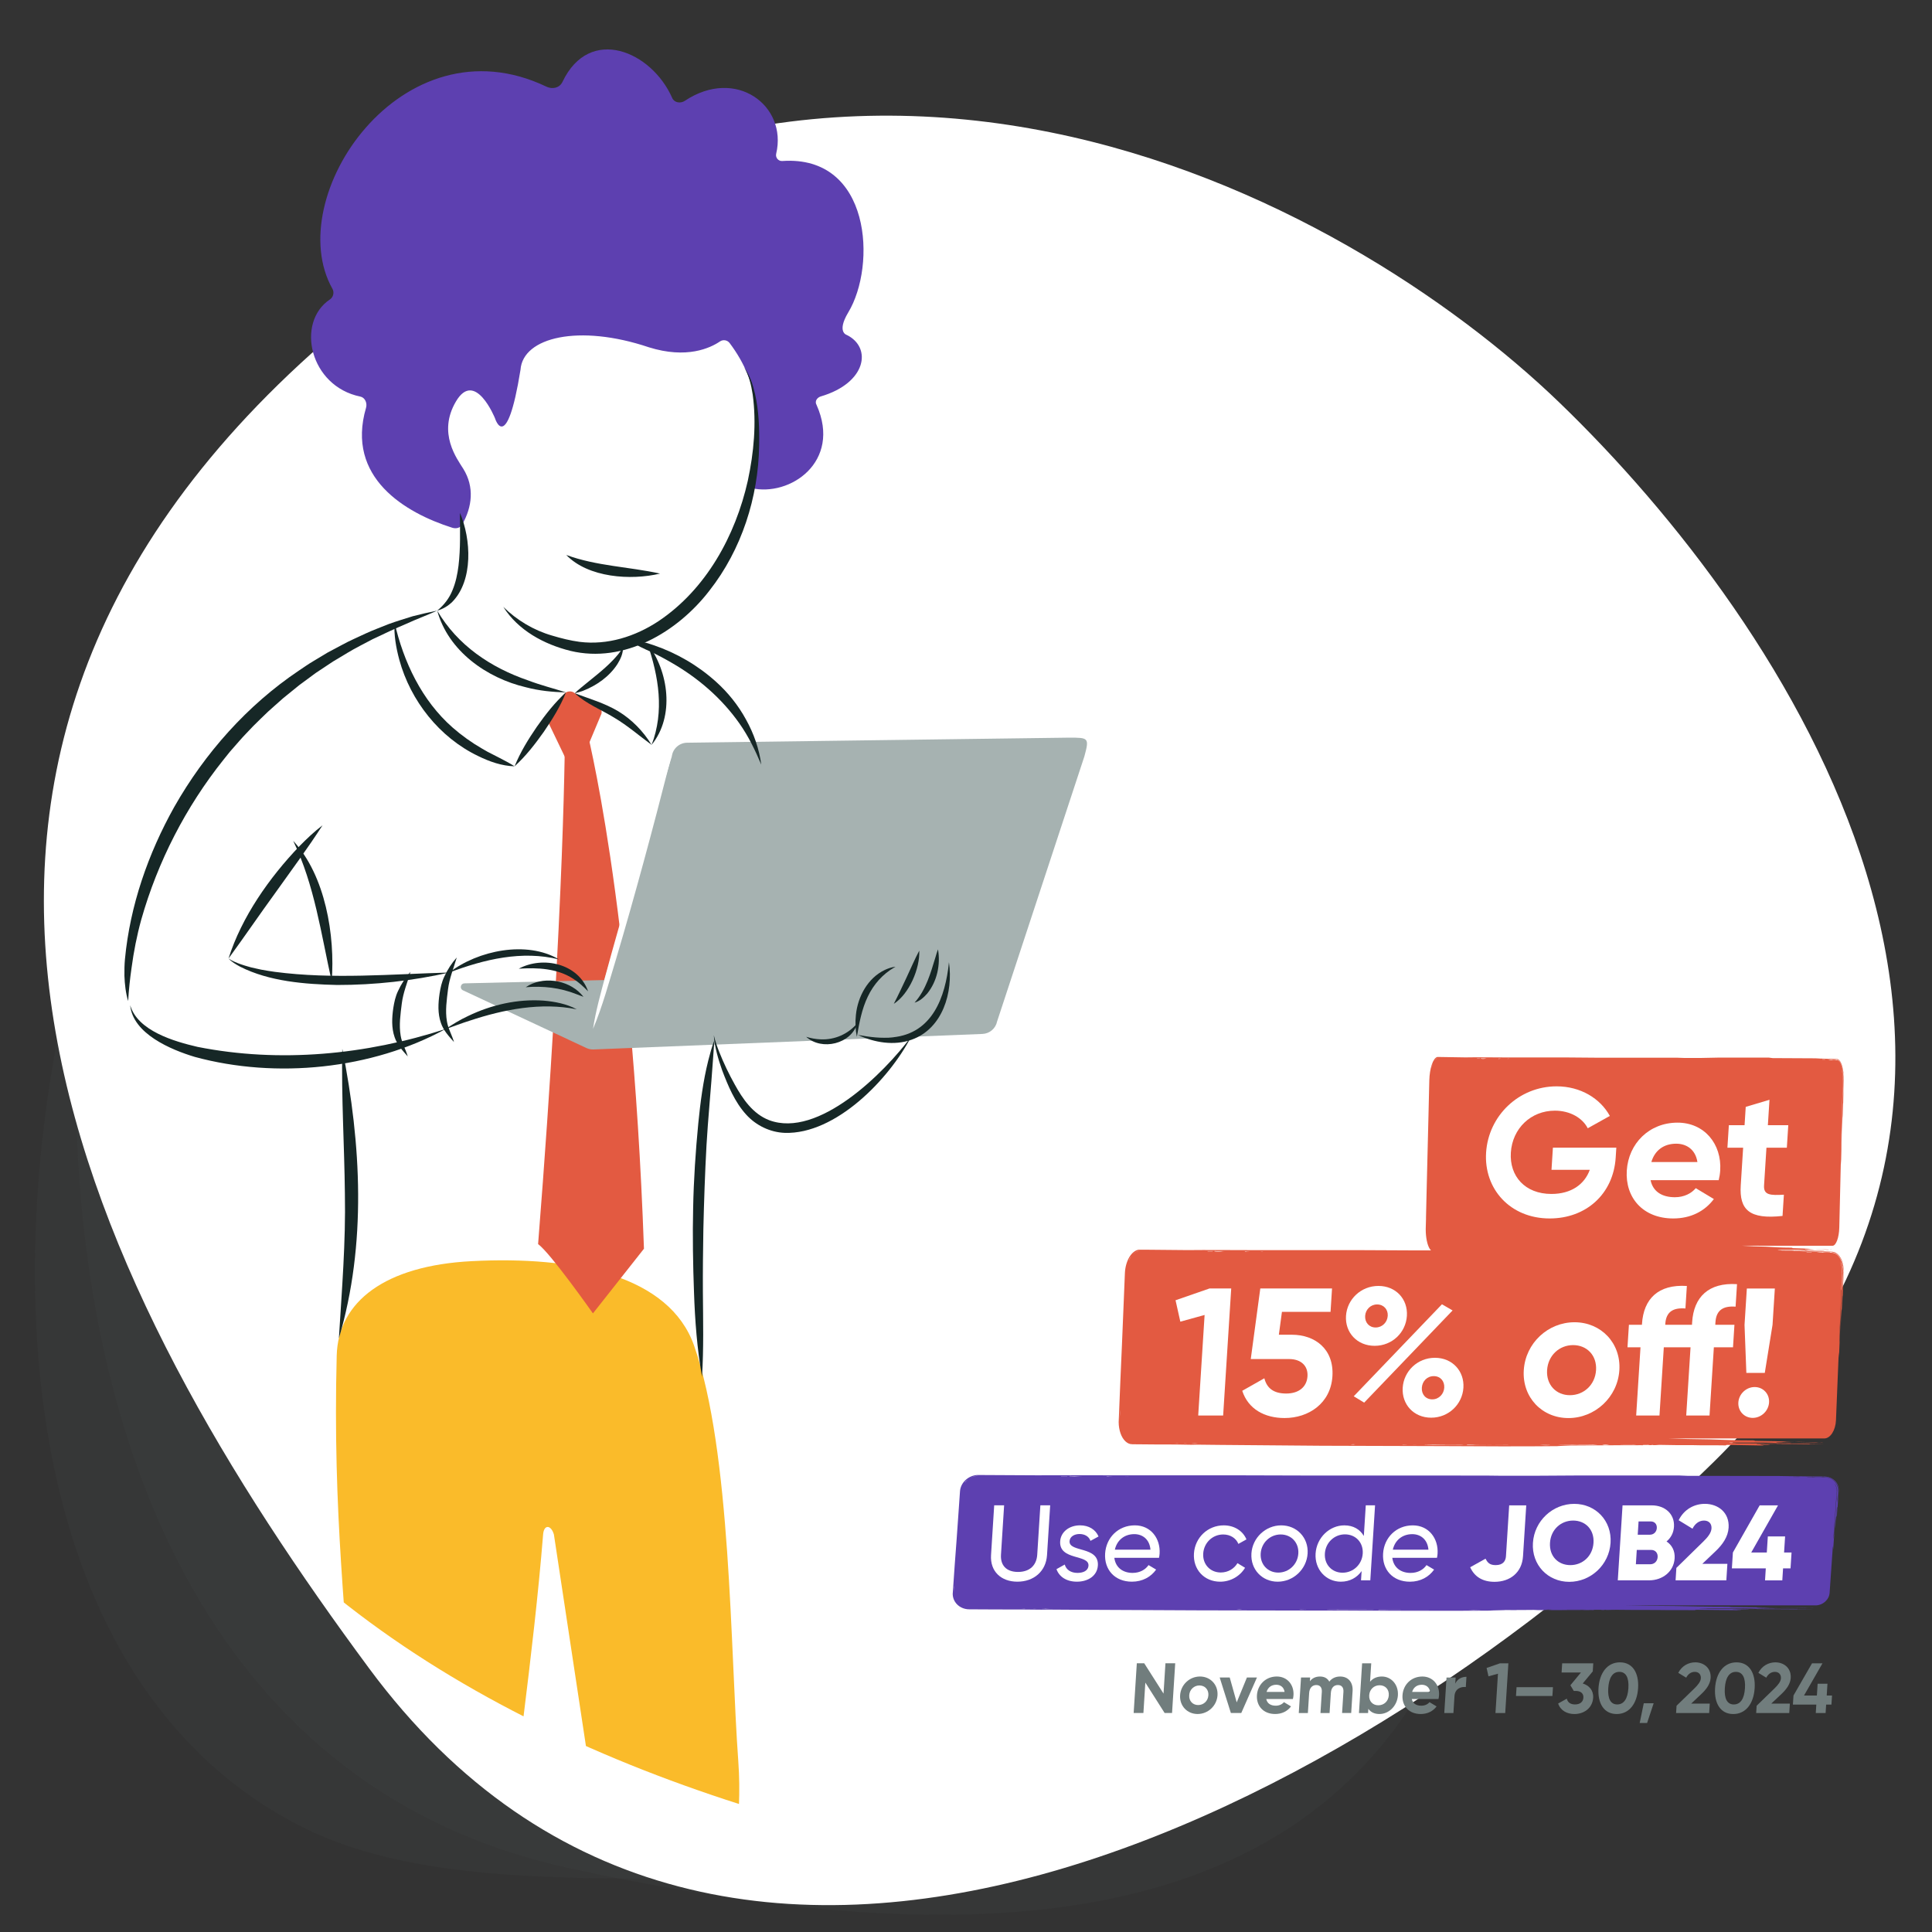<?xml version="1.0" encoding="UTF-8"?>
<svg xmlns="http://www.w3.org/2000/svg" xmlns:xlink="http://www.w3.org/1999/xlink" viewBox="0 0 1700 1700">
  <rect x="0" y="0" width="1700" height="1700" fill="#333333" stroke="none"/>
  <defs>
    <style>
      .cls-1 {
        fill: #fff;
      }

      .cls-2 {
        mask: url(#mask);
      }

      .cls-3 {
        fill: none;
      }

      .cls-4 {
        fill: #717d7d;
      }

      .cls-5 {
        fill: #162726;
      }

      .cls-6 {
        isolation: isolate;
      }

      .cls-7 {
        fill: #a6b2b1;
      }

      .cls-8 {
        fill: #6f7978;
        mix-blend-mode: multiply;
        opacity: .05;
      }

      .cls-9 {
        fill: #fabb2a;
      }

      .cls-10 {
        fill: #e35a41;
      }

      .cls-11 {
        fill: url(#linear-gradient);
      }

      .cls-12 {
        clip-path: url(#clippath);
      }

      .cls-13 {
        fill: #5d40b0;
      }
    </style>
    <linearGradient id="linear-gradient" x1="1601.07" y1="271.94" x2="3160.08" y2="-15.28" gradientTransform="translate(-1396.6 1729.21) rotate(-24.56)" gradientUnits="userSpaceOnUse">
      <stop offset=".6" stop-color="#fff"/>
      <stop offset="1" stop-color="#000"/>
    </linearGradient>
    <mask id="mask" x="4.12" y="69.88" width="1699.1" height="1642.2" maskUnits="userSpaceOnUse">
      <path class="cls-11" d="M302.54,1494.73c-250.74-338.97-502.37-813.28-42.34-1216,460.03-402.72,941.71-131.67,1134.69,54.43,208.2,200.78,495.33,624.73,141.18,972.64-324.18,318.45-909.3,627.26-1233.53,188.93"/>
    </mask>
    <clipPath id="clippath">
      <path class="cls-3" d="M50.4,994.66C-22.38,561.85-27.83,22.09,622.08,10.82,1271.98-.45,1603.36,532.22,1697.07,806.55c101.1,295.97,166.41,819.71-353,858.15-475.45,35.18-1199.56-110.37-1293.67-670.04"/>
    </clipPath>
  </defs>
  <g class="cls-6">
    <g id="_2021" data-name="2021">
      <g>
        <path class="cls-8" d="M324.75,1467.98c-118.73-160.51-237.66-352.67-274.52-552.57-50.24,267.28-11.62,573.35,211.08,689.91,86.39,45.22,201.61,47.38,312.39,47.81-92.2-29.39-177.24-88.2-248.96-185.15Z"/>
        <path class="cls-8" d="M324.75,1467.98c-104.23-140.91-208.61-306.2-257.49-479.71,9.15,287.63,119.67,587.53,434.21,655.65,267.18,57.87,592.53,87.71,742.05-146.12-304.94,196.02-683.49,288.26-918.76-29.82Z"/>
        <g class="cls-2">
          <path class="cls-1" d="M324.75,1467.98c-240.42-325.02-481.69-779.8-40.6-1165.95,441.09-386.14,902.95-126.25,1087.98,52.19,199.63,192.52,474.94,599.02,135.37,932.6-310.83,305.35-871.87,601.44-1182.76,181.15"/>
        </g>
      </g>
    </g>
    <g id="Layer_3" data-name="Layer 3">
      <g class="cls-12">
        <g>
          <path class="cls-13" d="M745.09,294.74s-9.11-2.41,1.26-19.76c25.04-41.31,20.25-138.68-57.98-133.31-3.53.24-6.2-3.01-5.38-6.45,10-42.32-35.46-76.46-80.48-46.45-3.72,2.48-9.19,1.61-10.99-2.48-18.09-41.3-72.78-64.41-96.58-14.24-2.54,5.34-8.79,6.75-14.13,4.2-127.05-60.76-233.7,97.3-188.28,177.9,1.74,3.09.77,7.32-2.18,9.29-30.35,20.27-17.88,76.45,26.72,85.52,4.16.85,6.21,5.76,5.02,9.84-17.97,61.44,34.51,92.49,75.82,105.56,3.33,1.05,6.99.3,8.72-2.73,8.98-15.67,10.87-33.2,1.08-49.03-5.43-8.78-23-31.52-6.47-59.41,16.83-28.4,34.31,14.83,34.31,14.83,0,0,10.21,33.31,22.46-42.7,2.05-28.62,51.5-40.39,112.9-19.75,33.34,10.45,54.07.67,62.62-5.14,2.75-1.87,6.49-1.22,8.49,1.43,26.65,35.4,31.02,76.12,16.46,123.86-.5,1.63.52,3.26,2.37,3.7,34.19,8.11,79.86-23.08,57.72-72.98-2.11-3.54.71-6.75,3.63-7.61,40.35-11.85,45.25-43.1,22.88-54.1Z"/>
          <path class="cls-9" d="M610.78,1184.15c-21.77-61.92-105.31-79.14-195.82-74.44-75.83,3.94-117.44,35.37-118.68,83.09-3.6,139.2,8.57,231.5,15.79,349.31,9.95,162.42-11.13,315.71,30.07,525.79,1.3,6.65,7.43,13.91,12.62,17.19,13.23,8.37,54.9,5.31,54.9,5.31,11.97-.11,14.19-11.99,13.77-19.58-14.58-265.4,37.53-510.06,54.47-720.66.72-8.95,6.98-8.56,9.5.08l34.93,230.7s3.15,19.95.05,45.23l-48.07,427.58c-.44,2.81.46,5.66,2.48,7.7,11.11,11.29,52.13,19.76,71.61,4.74,1.6-1.23,2.62-3.05,3.13-4.98,59.43-228.57,72.15-339.28,91.27-411.17,0,0,10.78-46.46,6.85-100.15-7.16-97.83-6.12-272.57-38.88-365.74Z"/>
          <g>
            <path class="cls-10" d="M495.9,611.22l-13.85,15.78c-1.52,2.1-1.65,4.92-.33,7.13l23.99,49.95,23.48-55.98c.61-2.28-.11-4.71-1.86-6.26l-21.42-11.77c-3.01-2.66-7.63-2.12-10.01,1.15Z"/>
            <path class="cls-10" d="M497.12,640.13l18.45-.64s40.21,153.35,51.06,459.29l-44.89,56.9s-37.62-53.47-48.26-60.94c24.01-303.59,23.63-454.61,23.63-454.61Z"/>
          </g>
          <g>
            <path class="cls-7" d="M591.15,665.51c.87-6.8,6.62-11.92,13.48-11.98l335.95-4.46c17.21,0,18.07,0,13.59,16.47l-76.81,233.27c-1.26,6.18-6.57,10.7-12.87,10.97l-342.15,13.65c-2.11.09-4.22-.31-6.15-1.17l-109.17-51.02c-2.76-1.66-1.63-5.9,1.6-5.97l123.02-2.9,59.52-196.87Z"/>
            <path class="cls-1" d="M521.79,905.39c2.26-15.29,7.03-32.36,11.06-47.35,6.39-23.92,15.12-53.9,21.92-77.91,11.31-41.14,24.24-83.56,38.21-123.77,0,0-3.94,15.71-3.94,15.71-14.25,56.08-30.48,116.34-46.95,171.78-6.2,20.24-12.01,42.04-20.31,61.54h0Z"/>
          </g>
          <path class="cls-5" d="M201.07,843.42c11.61-36.69,36.05-71.34,62.51-98.96,6.38-6.47,12.97-12.75,20.23-18.26-13.09,20.24-27.21,39.33-41.13,58.85-14.13,19.4-27.38,38.89-41.61,58.37h0Z"/>
          <path class="cls-5" d="M395.32,855.75c-32.32,7.28-65.47,10.97-98.61,10.95-28.35-.66-59.75-3.06-85.43-16.1-3.53-1.91-7.44-4.23-10.22-7.18,1.72,1.15,3.53,2.11,5.42,2.91,3.64,1.64,7.7,2.99,11.52,4.05,0,0,2.93.84,2.93.84,2.94.59,6.01,1.44,8.93,1.99,3.47.58,8.6,1.57,12.04,1.95,50.88,6.7,102.32,1.97,153.41.59h0Z"/>
          <path class="cls-5" d="M114.55,884.5c6.55,22.59,38.71,31.88,59.23,36.66,72.38,14.38,148.33,7.02,218.42-15.77-64.99,35.58-149.28,44.06-220.72,24.62-21.14-6.34-54.56-20.39-56.93-45.51h0Z"/>
          <path class="cls-5" d="M384.71,537.29c-8.61,3.99-18.41,7.53-27.03,11.54-10.09,4.23-19.97,8.96-29.85,13.63-7.35,3.92-15.27,7.84-22.37,12.15-4.15,2.5-8.32,4.96-12.45,7.48-2.51,1.69-12.92,8.55-15.11,10.02-4.16,3.06-10.38,7.67-14.57,10.75-4.1,3.39-9.97,8.03-14.05,11.39-4.45,4.02-9.08,7.97-13.5,12.01-2.03,1.99-11.2,10.72-12.93,12.61-3.74,4.02-8.76,9.03-12.32,13.19-2.19,2.5-6.17,7.05-8.32,9.51-.8.96-4.78,5.98-5.64,7.04-33.06,41.4-57.82,89.6-72.27,140.58-3.85,13.92-6.66,28.29-8.56,42.59-1.39,9.59-2.4,19.15-2.98,29.07-2.17-7.18-2.98-14.64-3.28-22.12-.06-4.94.01-9.98.48-14.91,4.48-46.99,20.34-92.59,43.33-133.7,26.98-47.52,64.32-89.59,109.79-120.11,3.4-2.23,8.93-6.14,12.46-8.15,0,0,12.75-7.67,12.75-7.67,4.36-2.37,8.75-4.65,13.12-6.98,6.31-3.5,13.54-6.51,20.06-9.65,6.69-3.08,13.74-5.66,20.56-8.43,6.74-2.48,14.25-4.69,21.1-6.87,7.16-1.82,14.36-3.53,21.6-4.97h0Z"/>
          <path class="cls-5" d="M399.5,916.94c-4.57-5.15-9.28-10.14-11.55-16.87-2.9-8.33-2.41-17.23-1.18-25.75.8-5.07,1.89-10.23,4.14-14.9,2.85-6.21,6.5-11.9,11-16.94-2.78,9.59-6.48,18.24-7.68,27.98-1.15,9.36-2.57,18.84-.99,28.18.99,6.32,4.45,12.07,6.25,18.31h0Z"/>
          <path class="cls-5" d="M358.8,929.57c-4.57-5.15-9.28-10.14-11.55-16.87-2.9-8.33-2.41-17.23-1.18-25.75.8-5.07,1.89-10.23,4.14-14.9,2.85-6.21,6.5-11.9,11-16.94-2.78,9.59-6.47,18.24-7.68,27.98-1.15,9.36-2.57,18.84-.99,28.18.99,6.32,4.45,12.07,6.25,18.31h0Z"/>
          <path class="cls-5" d="M669.87,672.84c-5.39-12.73-11.29-24.97-19.22-36.23-15.54-22.12-36.37-40.05-59.76-53.49-5.86-3.4-11.85-6.64-18.03-9.51-6.22-2.83-12.4-5.54-18.48-9.54,7.24-.61,14.17,1.29,20.86,3.67,20.13,6.89,38.8,17.73,54.66,32.03,10.58,9.46,19.69,20.8,26.48,33.28,6.87,12.28,11.63,25.86,13.48,39.79h0Z"/>
          <path class="cls-5" d="M456.46,852.37c21.32-11.48,52.61-4.48,61.01,19.92-4.15-4.22-8.29-8.01-12.91-10.95-14.24-9.29-31.46-10.03-48.1-8.97h0Z"/>
          <path class="cls-5" d="M462.61,868.67c14.6-9.97,36.47-6.78,48.53,5.82.8.85,1.57,1.7,2.29,2.61-2.28-.68-4.27-1.66-6.37-2.38-14.26-5.62-29.13-7.32-44.45-6.05h0Z"/>
          <path class="cls-5" d="M507.46,888.09c-31.44-6.33-64.06.06-94.06,9.99-7.16,2.21-14,4.99-21.2,7.31,6.25-4.2,12.72-8.16,19.58-11.34,20.47-9.9,43.62-15.19,66.41-13.59,10.01.84,20.37,2.84,29.27,7.63h0Z"/>
          <path class="cls-5" d="M835,846.7c3.85,26.36-5.45,58.42-32.83,68.14-15.47,5.57-32.95,2.49-47.27-4.19,10.36,1.88,20.71,3.22,30.73,2.08,34.76-3.43,46.3-35.32,49.37-66.03h0Z"/>
          <path class="cls-5" d="M801.68,912.29c-19.24,37.19-66.22,85.95-111.15,84.54-12.89-.48-25.3-6.51-33.92-16.04-10.08-11.05-15.97-25.36-21.17-39-1.77-5.02-3.41-10.08-4.71-15.24-1.29-5.15-2.37-10.4-2.63-15.68,1.19,5.13,2.92,10.08,4.85,14.97,3.87,9.69,8.39,19.16,13.47,28.25,7.14,13.01,16.16,26.13,30.44,31.6,43.18,16.11,101.04-41.44,124.82-73.4h0Z"/>
          <path class="cls-5" d="M754.39,900.34c-5.27,18.29-31.26,24.52-45.03,11.95,4.23,1.3,8.35,2.06,12.45,2.23,12.55.67,24.4-4.53,32.58-14.18h0Z"/>
          <path class="cls-5" d="M804.73,882.25c10.17-11.34,14.17-26.22,18.56-40.48.59-2.12,1.22-4.25,2.07-6.41,2.34,13.45-.78,28.15-9.47,38.88-3.02,3.45-6.67,6.73-11.16,8.01h0Z"/>
          <path class="cls-5" d="M786.46,883.29c3.93-7.51,7.66-15.65,11.28-23.29,3.31-7.04,7.45-16.68,11.14-23.53.64,15.84-8.89,38.14-22.43,46.83h0Z"/>
          <path class="cls-5" d="M787.51,850.73l.14-.05.07-.02s.14-.07.1.08c-.2.14-.61.35-.81.47-10.24,5.83-18.34,15.01-23.36,25.59-5.39,11.1-7.54,23.24-9.69,35.5-1.29-6.28-1.52-12.76-.84-19.2,1.61-16.13,10.48-32.67,25.64-39.73,2.59-1.19,5.29-2.13,8.1-2.58.09,0,.78-.15.86-.11.03.12.05.06.01.07h-.07s-.15-.01-.15-.01h0Z"/>
          <path class="cls-5" d="M442.83,533.96c12.03,11.82,26.77,20.64,42.97,25.3,7.86,2.36,16,4.43,24.14,5.51,24.48,3.12,49.01-4.65,69.46-18.18,41.83-27.97,67.76-75.19,78.62-123.62,5.31-24.73,7.7-50.58,4.3-75.75-1.3-8.35-3.22-16.79-7.6-24.19,5.07,6.99,7.79,15.44,9.69,23.81,3.29,14.8,3.87,30,3.58,45.11-.7,45.72-15.42,91.72-43.84,127.86-28.07,36.42-75.07,64.21-122.15,52.92-23.36-5.8-46.04-18.04-59.16-38.77h0Z"/>
          <path class="cls-5" d="M580.8,504.71c-25.71,6.19-63.26,3.62-82.53-16.38,26.86,9.82,54.81,10.29,82.53,16.38h0Z"/>
          <path class="cls-5" d="M291.87,863.55c-9.36-41.92-15.05-84.56-33.85-123.64,28.31,30.42,36.97,83.34,33.85,123.64h0Z"/>
          <path class="cls-5" d="M298.2,1177.59c2.6-42.57,6.09-84.57,5.27-127.12-.43-42.5-3.19-84.97-2.28-127.63,16.65,83.77,21.51,172.01-2.99,254.75h0Z"/>
          <path class="cls-5" d="M617.7,1211.31c-4.31-24.46-6.19-49.25-7.03-74.05-.89-23.7-1.34-50.67-.76-74.41.46-24.41,2.16-49.97,4.52-74.33,1.83-18.49,4.25-37.17,8.75-55.21,1.53-6.04,3.14-12.07,5.37-17.92-.43,6.23-.8,12.41-1.3,18.57-1.38,20.93-4.43,52.74-5.59,73.74-1.33,24.24-2.2,49.55-2.76,73.89-.31,17.91-.53,37.68-.42,55.51.18,24.78.79,49.42-.76,74.22h0Z"/>
          <path class="cls-5" d="M452.8,674.29c-11.24-.29-22.15-4.16-32.16-9.08-33.93-16.3-59.37-48.51-69.27-84.6-2.89-10.72-4.83-21.84-4.24-32.97,7.94,34.78,24.01,68.69,51.06,92.48,7.86,6.9,16.86,13.36,25.92,18.56,0,0,4.64,2.68,4.64,2.68,2.8,1.37,6.79,3.56,9.57,4.9,4.88,2.58,9.82,4.99,14.47,8.03h0Z"/>
          <path class="cls-5" d="M569.68,566.16c18.78,24.73,24.16,63.99,3.68,89.27,11.35-29.7,6.24-59.95-3.68-89.27h0Z"/>
          <path class="cls-5" d="M548.19,569.55c.21,5.28-2.18,10.4-4.9,14.8-7.11,10.95-18.17,18.73-30.17,23.46-2.43.84-4.88,1.64-7.41,2.2,1.85-1.86,3.79-3.49,5.75-5.07,9.35-7.83,19.22-15.03,27.66-23.84,3.41-3.58,6.61-7.15,9.08-11.55h0Z"/>
          <path class="cls-5" d="M505.71,610c13.12,4.93,26.16,8.6,38.31,15.86,12.04,7.32,22.01,17.62,29.34,29.56-11.03-8.11-21.14-16.93-32.79-23.86-11.46-7.05-24.71-12.23-34.86-21.56h0Z"/>
          <path class="cls-5" d="M452.8,674.29c5.02-12.45,11.99-23.7,19.51-34.69,7.67-10.89,15.78-21.34,25.72-30.38-5.01,12.46-11.98,23.71-19.51,34.69-7.68,10.88-15.79,21.33-25.72,30.38h0Z"/>
          <path class="cls-5" d="M384.71,537.29c17.87,30.53,47.06,50.11,79.95,61.4,10.8,4.12,22.06,6.98,33.37,10.53-11.79-.22-23.69-1.42-35.22-4.47-34.5-8.07-68.5-31.99-78.1-67.47h0Z"/>
          <path class="cls-5" d="M404.7,451.29c9.86,22.86,11.9,59.36-6.76,78.35-3.7,3.58-8.36,6.4-13.23,7.65,6.26-5.08,10.71-11.12,13.46-17.98,2.86-6.85,4.38-14.23,5.29-21.6,1.84-15.35,1.3-30.77,1.24-46.42h0Z"/>
          <path class="cls-5" d="M491.88,844.22c-32.53-8.13-65.88-.06-96.56,11.53,25.1-19.46,68.18-28.45,96.56-11.53h0Z"/>
        </g>
      </g>
    </g>
    <g id="Layer_2" data-name="Layer 2">
      <g>
        <path class="cls-10" d="M1603.68,1268.98l-2.92.16c1.99.05,3.52.04,2.92-.16Z"/>
        <path class="cls-10" d="M1600.77,1269.14c-2.15-.05-4.84-.16-6.02-.16-5.36.02-7.16-.23-11.9-.23-1.32,0-2.81.02-4.25.04,7.47.09,13.72.28,19.11.52l3.06-.17Z"/>
        <path class="cls-10" d="M1622.29,1120.12c.11-2.25-.02-4.5-.4-6.61-.43-2.44-1.17-4.67-2.19-6.52-1.52-2.7-3.52-4.52-5.75-5.24-.93-.25-1.88-.38-2.84-.36h-2.48c-3.3,0-6.71-.18-11.48-.16-3.36-.21-7.26-.14-10.41-.21l-7.44-.23-65.49-.19-5.93-.44h-75.93s-26.82.31-26.82.31h-26.75s-10.42-.21-10.42-.21l-125.13-.02-49.13-.23h-92.32c-20.43-.01-38.84-.22-56.58-.02l-37.97-.35h-4.99c-6.37,1.11-11.55,9.97-12.02,20.59l-1.27,31.05c-.84,20.59-1.69,41.34-2.65,62.2l-1.55,37.84c0,.88.03,1.75.11,2.61.61,7.07,3.35,12.9,7.29,15.49.97.65,2,1.08,3.06,1.28.52-.02,1.03.02,1.54.14h1.21c11.97.21,24.66.14,37.22.21l13.39.23c2,0,3.39-.11,4.47-.11l20.83.23,89.37.74,108.68.33c30.84.14,64.07.4,99.77.01h-1.49c3.65-.21,7.24-.41,11.94-.55,15.91,0,35.23-.34,59.56-.22.39-.16,3.27,0,4.47,0-.88-.27.62-.39,4.48-.32,4.18,0-3.56.3,2.96.23-.32-.21,1.7-.27,1.49,0,4.58,0,2.88-.32,7.45-.23,7.42.23,17.69.23,28.29.23,9.44.3,18.18,0,28.29.21.25-.16-.52-.41,1.5-.44l31.25.55c1.68-.44-5.25-.39-1.45-.66,4.21,0,3.84.16,7.44,0-.25-.59-12.32-.34-11.87-.99,6.85,0,12.32.3,17.81,0-2.33.39,5.06,0,4.45.32,12.34-.18,25.01.32,37.21.12-5.92,0-7.47-.25-13.39-.23,2.14-.16,1.15-.34-2.96-.32l-61.04-.24c-.17-.32-6.35-.18-5.94-.55h19.36c6.95-.18,18.85,0,22.32.33,3.26,0,3.41-.18,5.96-.21,1.37,0,5.84.32,7.45,0-6.3,0-16.63-.25-13.37-.67,2.62.21,7.84,0,8.92-.11.14.13,3.03.08,6.18.04-1.04-.01-2.11-.02-3.2-.03-6.83-.53-17.5-.76-29.74-.9-1.16,0-1.74,0-1.49-.21,0,0-1.2-.14-1.48-.23-16.09,0-27.28-.48-38.68-.88-14.25-.13-25.59-.46-36.53-.83l137.82.02c5.3,0,9.89-7.17,10.25-16.01l2.44-59.73c.13,1.63.2,3.27.19,4.93l1.12-27.45c.31-4.87.61-8.99.94-14.92-.19,6.59-.72,14.64-.61,14.92.47-8.79,1.22-23.11,1.45-27.45.21-.41-.75,16.27-.32,12.44.29.16.4-12.77.71-12.44.33-8.01.32-10.48.81-19.9ZM1589.65,1101.7h4.47s0,.23,0,.23h-4.47s0-.23,0-.23ZM1111.93,1101.1c-1.08.1-2.15.15-3.22.11,1.08-.18,2.15-.18,3.22-.11ZM1099.82,1101.1h-2.97c.37.25-.54.25-1.45.23l-.03-.23c1.49-.2,2.98-.2,4.45,0ZM1070.05,1100.88c1.96,0,10.77,0,5.96.11-2.48.39-4.96.43-7.42.11l-.03-.23c.5-.11,1-.11,1.49,0ZM1067.09,1100.88v.21s-4.48,0-4.48,0v-.21s4.48,0,4.48,0ZM1003.02,1100.55c-1.44.19-2.88.69-4.27,1.51-.51.34-1,.75-1.49,1.19.14-.13.27-.29.41-.41,1.68-1.43,3.51-2.21,5.34-2.29ZM995.93,1104.68c.28-.34.57-.65.87-.95-.3.3-.59.62-.87.95ZM994.8,1106.18c.17-.26.36-.47.54-.71-.71,1.07-1.36,2.26-1.9,3.57l-.03-.23c.4-.97.87-1.85,1.4-2.63ZM985.16,1249.4c.35-12.56.61-10.11,0,0h0ZM1033.29,1270c1.52-.17,3.04-.17,4.56-.08-1.32,0-2.77.02-4.56.08ZM1040.7,1269.93c1.48-.09,2.95-.07,4.42.06-1.61-.01-2.99-.04-4.42-.06ZM1048.19,1270c2.71-.16,3.18.02,5.95,0-1.99.22-3.98.22-5.95,0ZM1191.12,1271.11h-2.97c1.49-.32,2.99-.39,4.48-.21-.29.09-1.5.12-1.5.21ZM1238.77,1271.23c-5.57.39-7.55-.3,0,0h0ZM1243.24,1271.23c-.15-.07,1.94-.03,4.06,0h-4.06ZM1275.99,1271.35c-6.43.09-15.71.21-22.34,0v-.11c10.21-.23,18.95.12,34.26,0-1.38.32-5.92.11-11.93.11ZM1299.82,1271.35s-11.05.48-8.93,0v-.11s40.2.12,40.2.12h1.49c-10.29.18-21.74-.19-32.76,0ZM1363.84,1271.68v-.11c-2.99.22-5.97.15-8.93-.21,3.08.18,10.35-.07,8.93.32ZM1371.28,1271.57c1.29-.27,10.36,0,11.92-.23,2.41,0,2.56.12,4.46.12,4.12-.23,6.22,0,10.43-.11,2.49-.16,4.97-.08,7.43.23h-34.24ZM1409.99,1271.6v-.11c2-.4,4-.48,5.97-.23-1.99.3-3.99.42-5.97.34ZM1435.31,1271.37c-3.23,0-12.33,0-8.93-.12h13.4c-1.49.2-2.99.24-4.47.12ZM1620.74,1127.6l-1.94,47.45c-.26,4.92-.36,5.69-.45,6.13l2.18-53.36c.06-1.33.12-2.32.17-2.5l.2-4.8c.07-1.85-.05-3.68-.35-5.42-.55-3.27-1.57-5.12-1.03-4.3.99,2.42,1.53,5.29,1.58,8.31-.02,2.95-.23,5.7-.35,8.51ZM1621.86,1123.67l-.19,4.71c-.08,2.19-.24,4.39-.47,6.57l.61-14.94c.04-.67.04-1.35,0-2.01-.09-2.89-.61-5.64-1.51-8.03-.94-2.53-2.27-4.56-3.87-5.9-.84-.7-1.74-1.2-2.68-1.46-.9-.25-1.81-.36-2.73-.32h-9.59c-.99-.11-1.98-.33-2.95-.66,1.53.3,3.09.4,4.65.32l-.07-.23c1.96.39,3.95.5,5.95.34,1.74,0,1.26-.21,1.49-.34.51-.09,1.02-.01,1.5.23,2.63.14,5.08,1.81,6.95,4.71,1.88,2.95,3,7.02,3.15,11.44-.02,1.86-.09,3.72-.23,5.58Z"/>
      </g>
      <g>
        <path class="cls-10" d="M1611.58,1099.42l-1.68.16c1.15.05,2.03.04,1.68-.16Z"/>
        <path class="cls-10" d="M1609.9,1099.58c-1.24-.05-2.79-.16-3.47-.16-3.09.02-4.13-.23-6.86-.23-.76,0-1.62.02-2.45.04,4.31.09,7.91.28,11.02.52l1.76-.17Z"/>
        <path class="cls-10" d="M1622.31,950.56c.07-2.25-.01-4.5-.23-6.61-.25-2.44-.68-4.67-1.26-6.52-.88-2.7-2.03-4.52-3.31-5.24-.54-.25-1.08-.38-1.63-.36h-1.43c-1.9,0-3.87-.18-6.62-.16-1.94-.21-4.18-.14-6-.21l-4.29-.23-37.76-.19-3.42-.44h-43.78s-15.46.31-15.46.31h-15.42s-6.01-.21-6.01-.21l-72.15-.02-28.33-.23h-53.22c-11.78-.01-22.39-.22-32.62-.02l-21.89-.35h-2.88c-3.67,1.11-6.66,9.97-6.93,20.59l-.73,31.05c-.49,20.59-.97,41.34-1.53,62.2l-.89,37.84c0,.88.02,1.75.06,2.61.35,7.07,1.93,12.9,4.2,15.49.56.65,1.15,1.08,1.76,1.28.3-.02.6.02.89.14h.7c6.9.21,14.22.14,21.46.21l7.72.23c1.15,0,1.95-.11,2.58-.11l12.01.23,51.53.74,62.66.33c17.78.14,36.94.4,57.52.01h-.86c2.11-.21,4.17-.41,6.89-.55,9.17,0,20.31-.34,34.34-.22.22-.16,1.89,0,2.58,0-.51-.27.36-.39,2.58-.32,2.41,0-2.05.3,1.71.23-.18-.21.98-.27.86,0,2.64,0,1.66-.32,4.3-.23,4.28.23,10.2.23,16.31.23,5.44.3,10.48,0,16.31.21.15-.16-.3-.41.86-.44l18.02.55c.97-.44-3.02-.39-.84-.66,2.43,0,2.22.16,4.29,0-.14-.59-7.1-.34-6.84-.99,3.95,0,7.1.3,10.27,0-1.34.39,2.92,0,2.57.32,7.12-.18,14.42.32,21.45.12-3.41,0-4.31-.25-7.72-.23,1.24-.16.66-.34-1.71-.32l-35.19-.24c-.1-.32-3.66-.18-3.42-.55h11.16c4.01-.18,10.87,0,12.87.33,1.88,0,1.96-.18,3.43-.21.79,0,3.37.32,4.3,0-3.63,0-9.59-.25-7.71-.67,1.51.21,4.52,0,5.15-.11.08.13,1.74.08,3.56.04-.6-.01-1.22-.02-1.85-.03-3.94-.53-10.09-.76-17.15-.9-.67,0-1,0-.86-.21,0,0-.69-.14-.86-.23-9.27,0-15.73-.48-22.3-.88-8.21-.13-14.76-.46-21.06-.83l79.46.02c3.05,0,5.7-7.17,5.91-16.01l1.41-59.73c.08,1.63.11,3.27.11,4.93l.65-27.45c.18-4.87.35-8.99.54-14.92-.11,6.59-.42,14.64-.35,14.92.27-8.79.7-23.11.84-27.45.12-.41-.43,16.27-.18,12.44.17.16.23-12.77.41-12.44.19-8.01.18-10.48.47-19.9ZM1603.49,932.14h2.58s0,.23,0,.23h-2.58s0-.23,0-.23ZM1328.06,931.54c-.62.1-1.24.15-1.86.11.62-.18,1.24-.18,1.86-.11ZM1321.08,931.53h-1.71c.22.25-.31.25-.83.23l-.02-.23c.86-.2,1.72-.2,2.57,0ZM1303.92,931.32c1.13,0,6.21,0,3.43.11-1.43.39-2.86.43-4.28.11l-.02-.23c.29-.11.58-.11.86,0ZM1302.21,931.32v.21s-2.58,0-2.58,0v-.21s2.58,0,2.58,0ZM1265.27,930.99c-.83.19-1.66.69-2.46,1.51-.29.34-.58.75-.86,1.19.08-.13.16-.29.24-.41.97-1.43,2.02-2.21,3.08-2.29ZM1261.18,935.11c.16-.34.33-.65.5-.95-.17.3-.34.62-.5.95ZM1260.53,936.62c.1-.26.21-.47.31-.71-.41,1.07-.78,2.26-1.1,3.57l-.02-.23c.23-.97.5-1.85.8-2.63ZM1254.97,1079.83c.2-12.56.35-10.11,0,0h0ZM1282.72,1100.43c.88-.17,1.75-.17,2.63-.08-.76,0-1.6.02-2.63.08ZM1287,1100.37c.85-.09,1.7-.07,2.55.06-.93-.01-1.73-.04-2.55-.06ZM1291.31,1100.43c1.56-.16,1.83.02,3.43,0-1.15.22-2.29.22-3.43,0ZM1373.72,1101.55h-1.71c.86-.32,1.73-.39,2.58-.21-.17.09-.86.12-.87.21ZM1401.19,1101.67c-3.21.39-4.35-.3,0,0h0ZM1403.77,1101.67c-.09-.07,1.12-.03,2.34,0h-2.34ZM1422.65,1101.79c-3.71.09-9.06.21-12.88,0v-.11c5.89-.23,10.93.12,19.75,0-.8.32-3.42.11-6.88.11ZM1436.39,1101.79s-6.37.48-5.15,0v-.11s23.18.12,23.18.12h.86c-5.93.18-12.53-.19-18.89,0ZM1473.3,1102.12v-.11c-1.72.22-3.44.15-5.15-.21,1.77.18,5.97-.07,5.15.32ZM1477.59,1102.01c.74-.27,5.97,0,6.87-.23,1.39,0,1.47.12,2.57.12,2.38-.23,3.59,0,6.01-.11,1.43-.16,2.86-.08,4.28.23h-19.74ZM1499.91,1102.03v-.11c1.15-.4,2.31-.48,3.44-.23-1.15.3-2.3.42-3.44.34ZM1514.51,1101.81c-1.86,0-7.11,0-5.15-.12h7.73c-.86.2-1.72.24-2.58.12ZM1621.41,958.04l-1.12,47.45c-.15,4.92-.21,5.69-.26,6.13l1.26-53.36c.04-1.33.07-2.32.1-2.5l.11-4.8c.04-1.85-.03-3.68-.2-5.42-.32-3.27-.91-5.12-.59-4.3.57,2.42.88,5.29.91,8.31-.01,2.95-.13,5.7-.2,8.51ZM1622.06,954.11l-.11,4.71c-.04,2.19-.14,4.39-.27,6.57l.35-14.94c.02-.67.02-1.35,0-2.01-.05-2.89-.35-5.64-.87-8.03-.54-2.53-1.31-4.56-2.23-5.9-.48-.7-1-1.2-1.55-1.46-.52-.25-1.04-.36-1.57-.32h-5.53c-.57-.11-1.14-.33-1.7-.66.88.3,1.78.4,2.68.32l-.04-.23c1.13.39,2.28.5,3.43.34,1,0,.72-.21.86-.34.29-.09.59-.01.86.23,1.52.14,2.93,1.81,4.01,4.71,1.08,2.95,1.73,7.02,1.82,11.44,0,1.86-.05,3.72-.13,5.58Z"/>
      </g>
      <g>
        <path class="cls-13" d="M1595.47,1414.86l-3.57.11c2.44.03,4.31.03,3.57-.11Z"/>
        <path class="cls-13" d="M1591.91,1414.96c-2.63-.03-5.92-.11-7.36-.11-6.55.01-8.75-.16-14.55-.16-1.61,0-3.44.01-5.2.02,9.14.06,16.77.19,23.36.36l3.74-.11Z"/>
        <path class="cls-13" d="M1617.91,1312.11c.14-1.56-.04-3.1-.5-4.56-.52-1.69-1.44-3.22-2.69-4.5-1.87-1.86-4.31-3.12-7.04-3.62-1.14-.18-2.3-.26-3.47-.25h-3.03c-4.04,0-8.2-.13-14.03-.11-4.11-.14-8.87-.1-12.72-.15l-9.1-.16-80.07-.14-7.25-.3h-92.82s-32.78.2-32.78.2h-32.7s-12.74-.15-12.74-.15l-152.98-.02-60.06-.17-112.86-.02c-24.98,0-47.48-.15-69.17-.01l-46.42-.24h-6.1c-7.78.76-14.1,6.88-14.66,14.21l-1.49,21.43c-.99,14.21-1.98,28.53-3.12,42.93l-1.81,26.12c0,.61.05,1.21.14,1.8.76,4.88,4.12,8.9,8.94,10.69,1.19.45,2.45.75,3.74.88.63-.02,1.26.01,1.89.1h1.47c14.63.15,30.15.1,45.51.15l16.37.16c2.45,0,4.14-.08,5.47-.08l25.47.16,109.26.52,132.86.24c37.7.1,78.33.28,121.97.02h-1.82c4.47-.14,8.85-.28,14.6-.38,19.45,0,43.07-.23,72.81-.15.48-.11,4,0,5.46,0-1.08-.19.76-.27,5.48-.22,5.11,0-4.35.2,3.62.16-.39-.14,2.07-.19,1.83,0,5.6,0,3.52-.22,9.11-.16,9.07.16,21.63.16,34.58.16,11.54.21,22.23,0,34.58.15.31-.11-.63-.28,1.83-.3l38.2.38c2.05-.3-6.41-.27-1.78-.46,5.14,0,4.7.11,9.1,0-.31-.41-15.06-.24-14.51-.68,8.38,0,15.06.21,21.78,0-2.85.27,6.18,0,5.45.22,15.09-.12,30.57.23,45.49.09-7.24,0-9.13-.17-16.37-.16,2.62-.11,1.41-.24-3.62-.22l-74.62-.17c-.2-.22-7.76-.13-7.26-.38h23.67c8.5-.12,23.05,0,27.29.23,3.99,0,4.16-.13,7.28-.14,1.68,0,7.14.22,9.11,0-7.71,0-20.33-.18-16.35-.46,3.21.14,9.58,0,10.91-.08.18.09,3.7.05,7.55.03-1.28,0-2.58-.02-3.92-.02-8.35-.36-21.39-.52-36.36-.62-1.42,0-2.13,0-1.82-.14,0,0-1.47-.1-1.82-.16-19.67,0-33.35-.34-47.28-.61-17.42-.09-31.29-.32-44.66-.57l168.48.03c6.48,0,12.07-4.95,12.49-11.05l2.86-41.22c.16,1.12.25,2.26.25,3.4l1.32-18.95c.37-3.36.73-6.21,1.12-10.3-.22,4.55-.85,10.11-.71,10.3.55-6.06,1.44-15.95,1.72-18.95.25-.28-.88,11.23-.36,8.59.36.11.46-8.81.85-8.59.38-5.53.37-7.23.95-13.74ZM1577.98,1299.4h5.46s-.01.16-.01.16h-5.46s.01-.16.01-.16ZM993.96,1298.94c-1.32.07-2.63.1-3.94.08,1.32-.12,2.63-.13,3.94-.08ZM979.15,1298.93h-3.64c.46.17-.67.17-1.77.16l-.04-.16c1.82-.14,3.64-.14,5.44,0ZM942.76,1298.78c2.4,0,13.17,0,7.28.08-3.03.27-6.07.3-9.07.08l-.04-.16c.61-.08,1.23-.08,1.83,0ZM939.14,1298.78v.14s-5.47,0-5.47,0v-.14s5.47,0,5.47,0ZM860.81,1298.55c-1.77.13-3.52.48-5.22,1.04-.62.24-1.22.52-1.81.82.17-.09.33-.2.5-.29,2.05-.99,4.28-1.53,6.53-1.58ZM852.15,1301.39c.34-.24.7-.45,1.06-.66-.36.21-.72.43-1.06.66ZM850.77,1302.43c.21-.18.44-.33.65-.49-.86.74-1.65,1.56-2.31,2.47l-.04-.16c.48-.67,1.06-1.28,1.7-1.82ZM839.28,1401.28c.4-8.67.72-6.98,0,0h0ZM898.17,1415.5c1.86-.12,3.72-.12,5.57-.05-1.61,0-3.39.02-5.57.05ZM907.23,1415.45c1.81-.06,3.61-.04,5.41.04-1.96,0-3.66-.03-5.41-.04ZM916.38,1415.5c3.31-.11,3.88.01,7.27,0-2.43.15-4.86.15-7.27,0ZM1091.12,1416.28h-3.64c1.83-.22,3.66-.27,5.47-.14-.36.06-1.83.08-1.84.14ZM1149.37,1416.37c-6.8.27-9.23-.21,0,0h0ZM1154.84,1416.37c-.18-.05,2.37-.02,4.96,0h-4.96ZM1194.87,1416.46c-7.86.06-19.21.14-27.31,0v-.08c12.48-.16,23.17.08,41.89,0-1.69.22-7.24.08-14.58.08ZM1224,1416.46s-13.51.33-10.92,0v-.08s49.15.09,49.15.09h1.83c-12.57.12-26.58-.13-40.05,0ZM1302.27,1416.69v-.08c-3.65.15-7.3.1-10.92-.15,3.76.13,12.65-.05,10.92.22ZM1311.37,1416.62c1.57-.19,12.66,0,14.57-.16,2.95,0,3.13.08,5.46.08,5.04-.16,7.61,0,12.75-.08,3.04-.11,6.07-.06,9.09.16h-41.86ZM1358.69,1416.64v-.08c2.44-.28,4.89-.33,7.3-.16-2.44.21-4.88.29-7.3.24ZM1389.64,1416.49c-3.95,0-15.08,0-10.92-.08h16.38c-1.83.14-3.65.17-5.47.08ZM1616.03,1317.28l-2.27,32.75c-.3,3.39-.43,3.92-.54,4.23l2.56-36.83c.07-.92.14-1.6.2-1.73l.23-3.32c.08-1.28-.07-2.54-.44-3.74-.68-2.26-1.93-3.54-1.27-2.97,1.21,1.67,1.89,3.65,1.95,5.73-.02,2.04-.27,3.93-.41,5.87ZM1617.4,1314.56l-.23,3.25c-.09,1.51-.28,3.03-.57,4.53l.72-10.31c.05-.47.05-.93,0-1.39-.12-1.99-.76-3.89-1.86-5.54-1.15-1.75-2.79-3.15-4.74-4.07-1.03-.49-2.13-.83-3.28-1.01-1.09-.17-2.21-.25-3.34-.22h-11.73c-1.22-.08-2.42-.23-3.6-.46,1.88.2,3.77.28,5.68.22l-.09-.16c2.4.27,4.83.35,7.27.24,2.13,0,1.54-.14,1.83-.24.62-.06,1.25,0,1.83.16,3.21.1,6.22,1.25,8.5,3.25,2.3,2.04,3.68,4.84,3.87,7.9-.02,1.28-.11,2.57-.27,3.85Z"/>
      </g>
      <g>
        <path class="cls-4" d="M1034.09,1463.56l-2.78,43.74h-6.53s-16.97-26.74-16.97-26.74l-1.7,26.74h-8.58s2.78-43.74,2.78-43.74h6.53s16.97,26.68,16.97,26.68l1.69-26.68h8.58Z"/>
        <path class="cls-4" d="M1038.4,1491.68c.59-9.31,8.33-16.49,17.47-16.49,9.14,0,16.03,7.19,15.44,16.5s-8.39,16.49-17.53,16.49c-9.15,0-15.97-7.19-15.38-16.5ZM1063.28,1491.68c.32-5.06-3.12-8.62-7.91-8.62-4.73,0-8.62,3.56-8.95,8.62s3.12,8.62,7.85,8.62c4.79,0,8.69-3.56,9.01-8.62Z"/>
        <path class="cls-4" d="M1106.01,1476.07l-13.8,31.24h-9.14s-9.84-31.24-9.84-31.24h8.83s6.14,21.87,6.14,21.87l8.98-21.87h8.83Z"/>
        <path class="cls-4" d="M1122.6,1500.87c3.11,0,5.68-1.31,7.17-3.12l6.23,3.75c-3.19,4.25-8.01,6.69-13.99,6.68-10.45,0-16.59-7.19-16-16.5s7.7-16.49,17.47-16.49c9.21,0,15.27,7.31,14.69,16.5-.08,1.19-.27,2.25-.52,3.31h-23.45c.86,4.12,4.17,5.87,8.4,5.87ZM1130.34,1488.75c-.71-4.5-3.95-6.31-7.31-6.31-4.29,0-7.36,2.31-8.55,6.31h15.86Z"/>
        <path class="cls-4" d="M1190.16,1488.07l-1.22,19.24h-8.02s1.19-18.68,1.19-18.68c.23-3.69-1.49-5.94-4.85-5.94-3.55,0-5.94,2.37-6.23,7.06l-1.11,17.56h-8.02s1.19-18.68,1.19-18.68c.23-3.69-1.49-5.94-4.85-5.94-3.42,0-6,2.37-6.3,7.06l-1.11,17.56h-8.02s1.98-31.24,1.98-31.24h8.02s-.21,3.31-.21,3.31c1.91-2.62,4.93-4.19,8.91-4.19,3.86,0,6.62,1.62,8.17,4.5,2.11-2.81,5.32-4.5,9.55-4.5,7.09,0,11.44,5.06,10.94,12.87Z"/>
        <path class="cls-4" d="M1230.05,1491.7c-.59,9.31-7.89,16.49-16.23,16.49-4.54,0-7.73-1.69-9.79-4.56l-.23,3.69h-8.03s2.78-43.74,2.78-43.74h8.02s-1.03,16.18-1.03,16.18c2.42-2.87,5.83-4.56,10.37-4.56,8.34,0,14.72,7.19,14.13,16.5ZM1222.02,1491.7c.33-5.25-3.11-8.81-8.09-8.81-4.92,0-8.81,3.56-9.14,8.81s3.11,8.81,8.03,8.81c4.98,0,8.87-3.56,9.21-8.81Z"/>
        <path class="cls-4" d="M1250.68,1500.88c3.11,0,5.68-1.31,7.17-3.12l6.23,3.75c-3.19,4.25-8.01,6.69-13.99,6.68-10.45,0-16.59-7.19-16-16.5s7.7-16.49,17.47-16.49c9.21,0,15.27,7.31,14.69,16.5-.08,1.19-.27,2.25-.52,3.31h-23.45c.86,4.12,4.17,5.87,8.4,5.87ZM1258.41,1488.76c-.71-4.5-3.95-6.31-7.31-6.31-4.29,0-7.36,2.31-8.55,6.31h15.86Z"/>
        <path class="cls-4" d="M1290.36,1475.46l-.57,9c-4.14-.5-9.54,1.37-9.96,7.94l-.95,14.93h-8.03s1.98-31.24,1.98-31.24h8.02s-.34,5.37-.34,5.37c1.89-4.25,5.92-6,9.84-6Z"/>
        <path class="cls-4" d="M1327.25,1463.59l-2.78,43.74h-8.58s2.2-34.61,2.2-34.61l-8.36,2.31-1.65-7.37,11.7-4.06h7.47Z"/>
        <path class="cls-4" d="M1334.44,1484.58h32.04s-.49,7.75-.49,7.75h-32.04s.49-7.75.49-7.75Z"/>
        <path class="cls-4" d="M1401.84,1493.83c-.59,9.37-8.25,14.37-16.46,14.37-6.53,0-12.25-3-14.34-9.25l7.61-4.25c.85,3.25,3.16,5.06,7.27,5.06,4.48,0,7.12-2.37,7.34-5.94.22-3.5-2.11-5.94-6.59-5.94h-1.87l-2.98-5,9.3-11.25h-17.05s.51-8.06.51-8.06h27.37s-.45,7.12-.45,7.12l-8.82,10.62c5.55,1.69,9.57,6.06,9.16,12.5Z"/>
        <path class="cls-4" d="M1406.54,1485.46c.86-13.5,7.79-22.74,18.86-22.74,11.14,0,16.83,9.25,15.98,22.74-.86,13.5-7.73,22.74-18.86,22.74-11.07,0-16.83-9.25-15.98-22.75ZM1432.85,1485.46c.59-9.25-2.14-14.37-7.98-14.37s-9.16,5.12-9.75,14.37c-.59,9.25,2.08,14.31,7.93,14.31s9.22-5.06,9.8-14.31Z"/>
        <path class="cls-4" d="M1449.32,1516.08h-6.53s3.59-17.37,3.59-17.37h8.71s-5.77,17.37-5.77,17.37Z"/>
        <path class="cls-4" d="M1475.23,1500.9l15.84-15.37c2.99-2.94,5.35-5.81,5.53-8.75.22-3.5-2-5.69-5.3-5.69-3.36,0-5.98,2-7.6,5.12l-6.95-4.25c3.2-6.25,9.05-9.25,14.96-9.25,7.47,0,14.05,5,13.5,13.75-.34,5.31-3.67,9.87-8.04,14l-9.07,8.56h16.36s-.53,8.31-.53,8.31h-29.11s.41-6.44.41-6.44Z"/>
        <path class="cls-4" d="M1509.11,1485.47c.86-13.5,7.79-22.74,18.86-22.74,11.14,0,16.83,9.25,15.98,22.74-.86,13.5-7.73,22.74-18.86,22.74-11.07,0-16.83-9.25-15.98-22.75ZM1535.43,1485.47c.59-9.25-2.14-14.37-7.98-14.37s-9.16,5.12-9.75,14.37c-.59,9.25,2.08,14.31,7.93,14.31s9.22-5.06,9.8-14.31Z"/>
        <path class="cls-4" d="M1545.7,1500.91l15.84-15.37c2.99-2.94,5.35-5.81,5.53-8.75.22-3.5-2-5.69-5.3-5.69-3.36,0-5.98,2-7.6,5.12l-6.95-4.25c3.2-6.25,9.05-9.25,14.96-9.25,7.47,0,14.05,5,13.5,13.75-.34,5.31-3.67,9.87-8.04,14l-9.07,8.56h16.36s-.53,8.31-.53,8.31h-29.11s.41-6.44.41-6.44Z"/>
        <path class="cls-4" d="M1611.52,1499.91h-4.67s-.47,7.43-.47,7.43h-8.65s.47-7.44.47-7.44h-20.59s.51-8,.51-8l16.29-28.3h9.21s-16.23,28.3-16.23,28.3h11.32s.66-10.37.66-10.37h8.65s-.66,10.37-.66,10.37h4.67s-.51,8-.51,8Z"/>
      </g>
      <g>
        <path class="cls-1" d="M872.03,1368.37l2.78-43.82h8.73s-2.76,43.45-2.76,43.45c-.58,9.14,4.48,15.17,14.99,15.17,10.51,0,16.33-6.03,16.91-15.17l2.76-43.45h8.63s-2.78,43.83-2.78,43.83c-.91,14.33-11.71,23.37-26.07,23.37-14.35,0-24.1-9.05-23.19-23.38Z"/>
        <path class="cls-1" d="M966.02,1377.61c-.56,8.77-8.4,14.14-18.44,14.14-9.38,0-15.66-4.52-17.97-11.03l7.29-4.05c1.21,4.52,5.35,7.35,11.17,7.35,4.97,0,9.4-1.79,9.7-6.41.64-10.08-26-4.34-24.91-21.4.53-8.29,8.02-14.04,17.5-14.04,7.69,0,13.65,3.68,16.27,9.8l-7.09,3.86c-1.51-4.24-5.53-6.03-9.66-6.03-4.22,0-8.48,2.07-8.75,6.31-.64,10.08,26.01,4.15,24.91,21.49Z"/>
        <path class="cls-1" d="M996.66,1384.02c6.47,0,11.36-3.02,13.95-6.88l6.69,3.96c-4.54,6.41-11.94,10.65-21.32,10.65-15.11,0-24.47-10.65-23.57-24.79.89-13.95,11.52-24.79,26.16-24.78,14.17,0,22.62,11.69,21.78,24.88-.08,1.23-.25,2.45-.52,3.68h-39.31c1.06,8.48,7.41,13.29,16.14,13.29ZM980.98,1363.57h31.34c-.81-9.33-7.2-13.66-14.24-13.66-8.82,0-15.27,5.46-17.1,13.66Z"/>
        <path class="cls-1" d="M1050.57,1366.97c.89-13.95,12.08-24.79,26.25-24.78,9.29,0,16.86,4.9,19.95,12.35l-7.1,3.96c-2.03-5-7.07-8.29-13.36-8.29-9.38,0-16.97,7.26-17.58,16.77-.6,9.42,6.07,16.68,15.45,16.68,6.38,0,11.75-3.3,14.69-8.2l6.69,4.05c-4.41,7.35-12.69,12.25-21.89,12.25-14.17,0-23.99-10.84-23.1-24.79Z"/>
        <path class="cls-1" d="M1101.14,1366.97c.89-13.95,12.55-24.79,26.25-24.78,13.7,0,24.08,10.84,23.2,24.79-.89,13.95-12.65,24.79-26.34,24.78-13.7,0-23.99-10.84-23.1-24.79ZM1142.42,1366.98c.6-9.52-6.16-16.78-15.54-16.78-9.29,0-16.97,7.26-17.58,16.77-.6,9.52,6.16,16.78,15.45,16.78,9.38,0,17.07-7.26,17.67-16.77Z"/>
        <path class="cls-1" d="M1209.94,1324.57l-4.19,65.97h-8.16s.51-8.11.51-8.11c-4.12,5.75-10.35,9.33-18.33,9.33-13.04,0-23.05-10.84-22.16-24.79.89-13.95,12.27-24.79,25.31-24.78,7.98,0,13.75,3.58,17.14,9.33l1.71-26.95h8.16ZM1199.09,1366.98c.61-9.61-6.15-16.87-15.63-16.87-9.38,0-17.07,7.26-17.68,16.87-.61,9.61,6.15,16.87,15.54,16.87,9.48,0,17.16-7.26,17.77-16.87Z"/>
        <path class="cls-1" d="M1241.25,1384.04c6.47,0,11.36-3.02,13.95-6.88l6.69,3.96c-4.54,6.41-11.94,10.65-21.32,10.65-15.11,0-24.47-10.65-23.57-24.79.89-13.95,11.52-24.79,26.16-24.78,14.17,0,22.62,11.69,21.78,24.88-.08,1.23-.25,2.45-.52,3.68h-39.31c1.06,8.48,7.41,13.29,16.14,13.29ZM1225.57,1363.59h31.34c-.81-9.33-7.2-13.66-14.24-13.66-8.82,0-15.27,5.46-17.1,13.66Z"/>
        <path class="cls-1" d="M1293.64,1379.05l13.52-7.54c1.83,3.68,3.86,5.66,8.93,5.66,6.57,0,8.78-3.77,9.03-7.82l2.84-44.77h15.01s-2.84,44.77-2.84,44.77c-.92,14.51-11.56,22.52-25.07,22.52-10.42,0-17.64-4.43-21.42-12.82Z"/>
        <path class="cls-1" d="M1348.86,1357.57c1.23-19.42,17.47-34.3,36.33-34.3,18.86,0,33.21,14.89,31.97,34.31s-17.47,34.31-36.33,34.3c-18.86,0-33.21-14.89-31.98-34.31ZM1402.15,1357.57c.75-11.78-7.2-19.6-17.9-19.6-10.7,0-19.64,7.82-20.38,19.6-.75,11.78,7.2,19.6,17.9,19.6,10.7,0,19.64-7.82,20.38-19.6Z"/>
        <path class="cls-1" d="M1473.53,1371.24c-.74,11.69-10.7,19.32-22.43,19.32h-27.58s4.19-65.97,4.19-65.97h25.71c11.45,0,20.26,7.45,19.54,18.85-.35,5.47-2.78,9.8-6.54,12.91,4.68,3.11,7.55,8.2,7.12,14.89ZM1458.59,1370.11c.23-3.68-2.04-6.31-5.79-6.31h-12.57s-.8,12.63-.8,12.63h12.57c3.75,0,6.36-2.64,6.59-6.31ZM1441.81,1338.73l-.74,11.69h10.7c3.38,0,5.88-2.45,6.09-5.84.22-3.39-1.88-5.84-5.35-5.84h-10.7Z"/>
        <path class="cls-1" d="M1475.06,1379.63l23.51-22.99c4.1-3.96,7.16-7.82,7.4-11.69.26-4.15-2.18-6.97-6.59-6.98-4.6,0-8.07,3.02-10.12,7.16l-12.19-7.45c4.84-9.8,13.96-14.42,23.06-14.42,11.73,0,21.75,7.73,20.9,21.02-.5,7.92-5.16,14.7-11.54,20.73l-11.58,11.03h22.05s-.92,14.52-.92,14.52h-44.66s.69-10.94.69-10.94Z"/>
        <path class="cls-1" d="M1575.52,1380.02h-6.57s-.67,10.56-.67,10.56h-15.2s.67-10.56.67-10.56h-29.84s.89-13.95.89-13.95l23.56-41.47h16.14s-23.56,41.47-23.56,41.47h13.7s.9-14.14.9-14.14h15.2s-.9,14.14-.9,14.14h6.57s-.89,13.95-.89,13.95Z"/>
      </g>
      <g>
        <path class="cls-1" d="M1421.68,1018.49c-2.05,32.26-26.14,53.65-58.1,53.65-34.82,0-57.97-26.03-55.94-57.97,2.06-32.42,28.82-58.28,62.05-58.28,21.14,0,38.43,10.7,46.84,26.03l-19.45,10.86c-4.52-8.94-15.39-15.49-28.91-15.49-21.14,0-37.4,15.65-38.75,36.88-1.32,20.76,12.47,36.41,35.69,36.41,17.49,0,29.15-8.46,33.78-21.24h-33.7s1.24-19.48,1.24-19.48h55.8s-.55,8.63-.55,8.63Z"/>
        <path class="cls-1" d="M1473.82,1053.46c7.95,0,14.52-3.35,18.31-7.98l15.93,9.58c-8.16,10.86-20.48,17.08-35.74,17.08-26.71,0-42.4-18.37-40.88-42.16,1.51-23.79,19.69-42.15,44.65-42.15,23.53,0,39.04,18.69,37.55,42.16-.19,3.03-.68,5.75-1.33,8.46h-59.94c2.19,10.53,10.65,15.01,21.46,15.01ZM1493.59,1022.49c-1.81-11.5-10.1-16.13-18.69-16.13-10.97,0-18.82,5.91-21.85,16.13h40.54Z"/>
        <path class="cls-1" d="M1554.33,1009.88l-2.11,33.21c-.55,8.62,5.64,8.78,17.45,8.15l-1.19,18.68c-28.98,3.19-38.14-5.27-36.77-26.83l2.11-33.21h-13.83s1.26-19.8,1.26-19.8h13.83s1.02-16.13,1.02-16.13l20.9-6.23-1.42,22.36h17.96s-1.26,19.8-1.26,19.8h-17.96Z"/>
        <path class="cls-1" d="M1083.37,1133.74l-7.1,111.78h-21.94s5.62-88.47,5.62-88.47l-21.36,5.91-4.21-18.84,29.91-10.38h19.08Z"/>
        <path class="cls-1" d="M1172.42,1211.03c-1.52,23.95-21.09,36.73-42.08,36.72-17.33,0-31.95-7.67-37.27-23.96l19.46-11.02c2.16,8.62,8.05,13.41,19.18,13.42,11.45,0,18.19-6.07,18.77-15.17.57-8.94-5.4-15.17-16.21-15.17h-33.7s8.39-62.12,8.39-62.12h63.12s-1.31,20.6-1.31,20.6h-42.77s-2.71,20.12-2.71,20.12h11.45c20.35,0,37.2,12.62,35.68,36.57Z"/>
        <path class="cls-1" d="M1184.37,1157.86c.92-14.53,13.12-26.35,28.54-26.35,15.26,0,25.98,11.5,25.04,26.35-.93,14.69-12.96,26.35-28.38,26.35-15.42,0-26.13-11.66-25.2-26.35ZM1268.81,1147.65l9.35,5.43-77.8,81.11-9.18-5.59,77.63-80.95ZM1221.1,1157.86c.35-5.59-3.5-10.06-9.38-10.06-5.72,0-10.14,4.47-10.5,10.06-.36,5.75,3.48,10.22,9.21,10.22,5.88,0,10.31-4.63,10.66-10.22ZM1234.26,1221.1c.92-14.53,12.96-26.35,28.38-26.35,15.42,0,25.96,11.82,25.04,26.35-.92,14.53-12.96,26.35-28.38,26.35-15.42,0-25.96-11.82-25.04-26.35ZM1270.82,1221.1c.36-5.75-3.33-10.22-9.21-10.22s-10.14,4.47-10.51,10.22c-.36,5.75,3.33,10.22,9.21,10.22s10.16-4.79,10.51-10.22Z"/>
        <path class="cls-1" d="M1340.8,1205.62c1.51-23.79,21.28-42.15,44.65-42.15,23.37,0,40.96,18.37,39.45,42.16-1.51,23.79-21.44,42.15-44.81,42.15-23.37,0-40.81-18.37-39.29-42.16ZM1404.39,1205.62c.82-12.93-7.98-22.04-20.22-22.04-12.08,0-22.04,9.1-22.86,22.03-.82,12.93,7.98,22.04,20.06,22.04,12.24,0,22.2-9.1,23.02-22.03Z"/>
        <path class="cls-1" d="M1509.46,1163.31l-.15,2.4h16.85s-1.26,19.8-1.26,19.8h-16.85s-3.81,60.04-3.81,60.04h-20.51s3.81-60.04,3.81-60.04h-23.53s-3.81,60.04-3.81,60.04h-20.51s3.81-60.04,3.81-60.04h-11.45s1.26-19.8,1.26-19.8h11.45s.05-.8.05-.8c1.4-22.04,14.3-34.97,39.48-33.37l-1.26,19.8c-10.6-.8-17.02,2.71-17.71,13.57l-.05.8h23.53s.15-2.39.15-2.39c1.4-22.04,14.46-34.97,39.48-33.37l-1.26,19.8c-10.44-.8-17.02,2.71-17.71,13.57Z"/>
        <path class="cls-1" d="M1529.6,1234.05c.48-7.5,6.9-13.57,14.38-13.57,7.47,0,13.13,6.07,12.65,13.57-.48,7.51-6.9,13.57-14.37,13.57-7.47,0-13.13-6.07-12.65-13.57ZM1535.05,1165.71l2.03-31.94h24.64s-2.03,31.94-2.03,31.94l-6.82,42.32h-16.22s-1.61-42.32-1.61-42.32Z"/>
      </g>
    </g>
  </g>
</svg>